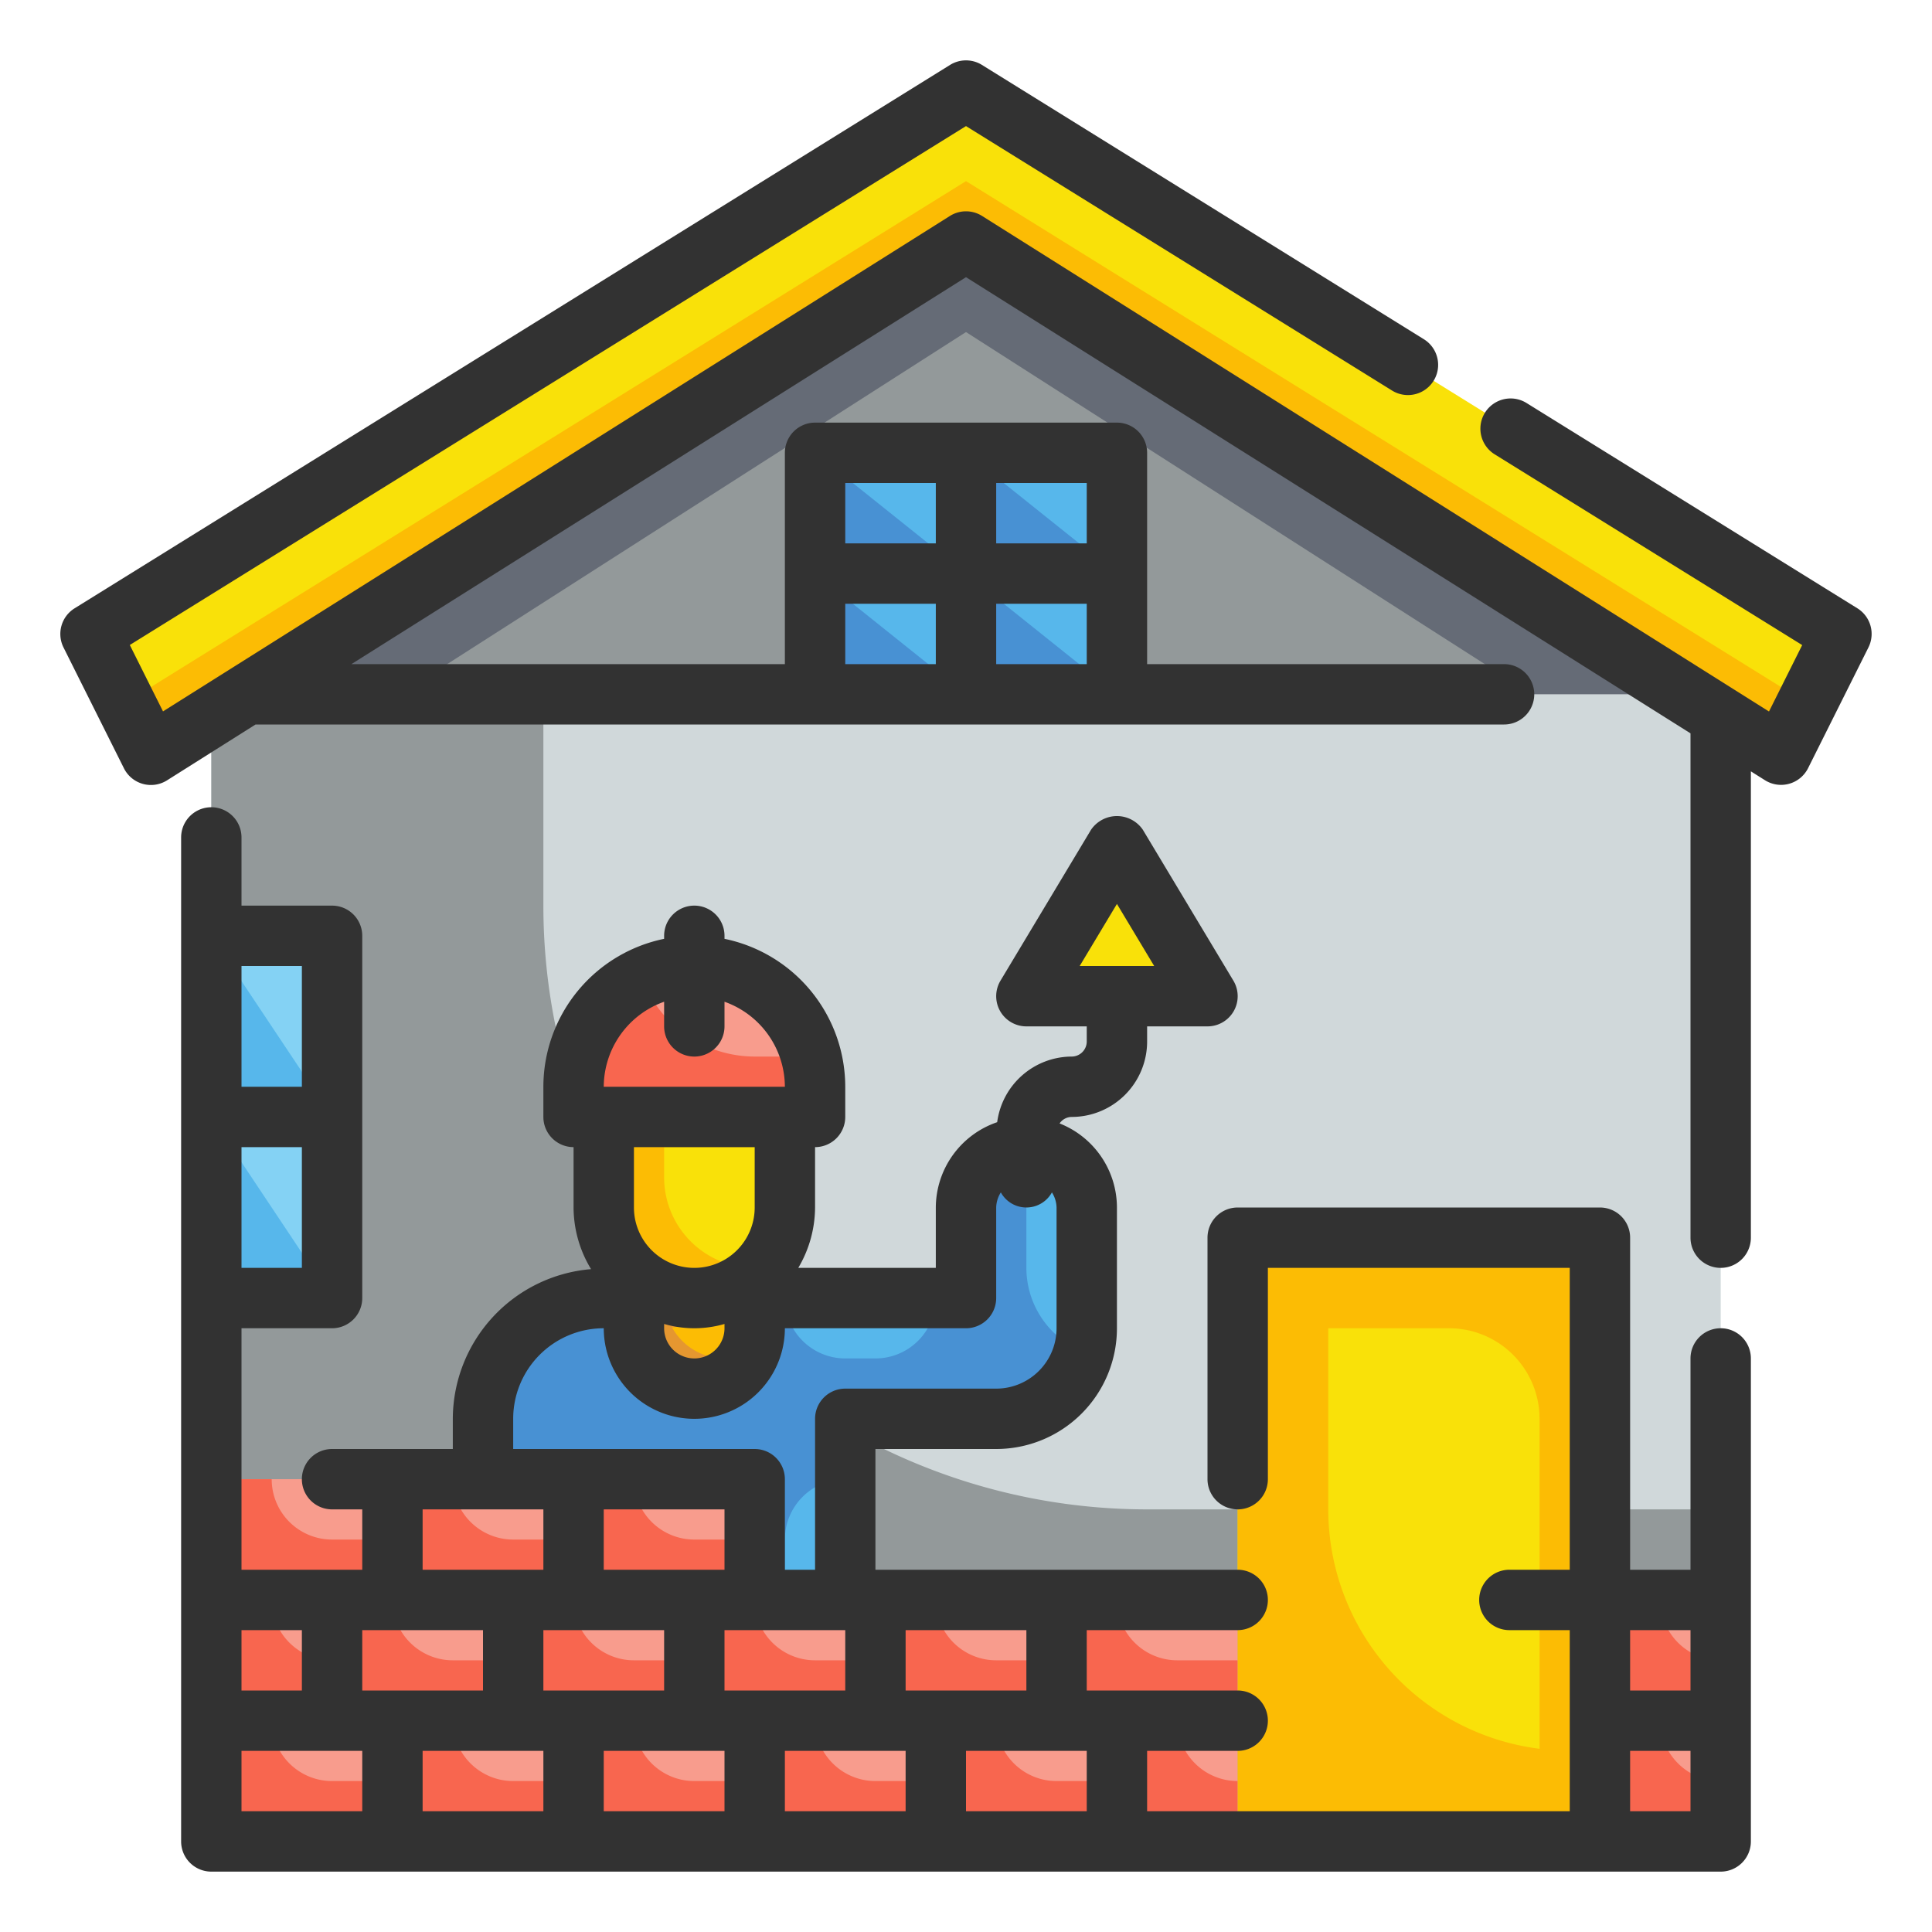 <?xml version="1.0" encoding="UTF-8"?>
<svg xmlns="http://www.w3.org/2000/svg" height="512" viewBox="0 0 64 64" width="512">
  <g id="Fill_Outline" data-name="Fill Outline">
    <g id="color">
      <g>
        <path d="m7 23h50v38h-50z" fill="#d0d8da"></path>
        <path d="m38 50a20 20 0 0 1 -20-20v-7h-11v38h50v-11z" fill="#93999a"></path>
        <g>
          <path d="m34 38a2 2 0 0 0 -2 2v3h-12a4 4 0 0 0 -4 4v8h12v-8h5a3 3 0 0 0 3-3v-4a2 2 0 0 0 -2-2z" fill="#57b7eb"></path>
          <path d="m34 42v-4a2 2 0 0 0 -2 2v3h-1a2 2 0 0 1 -2 2h-1a2 2 0 0 1 -2-2h-6a4 4 0 0 0 -4 4v8h10v-4a2 2 0 0 1 2-2v-2h5a2.992 2.992 0 0 0 2.884-2.22 3 3 0 0 1 -1.884-2.78z" fill="#4891d3"></path>
          <path d="m21 40h4a0 0 0 0 1 0 0v4a2 2 0 0 1 -2 2 2 2 0 0 1 -2-2v-4a0 0 0 0 1 0 0z" fill="#fcbc04"></path>
          <path d="m40 33h-6l3-5z" fill="#f9e109"></path>
          <path d="m24 45a1.992 1.992 0 0 1 -1.737-1.027 2.989 2.989 0 0 0 2.737-2.973v-1h-4v4a2 2 0 0 0 3.82.82 1.99 1.99 0 0 1 -.82.18z" fill="#e59730"></path>
          <path d="m20 37h6a0 0 0 0 1 0 0v3a3 3 0 0 1 -3 3 3 3 0 0 1 -3-3v-3a0 0 0 0 1 0 0z" fill="#f9e109"></path>
          <path d="m23 32a4 4 0 0 1 4 4v1a0 0 0 0 1 0 0h-8a0 0 0 0 1 0 0v-1a4 4 0 0 1 4-4z" fill="#f89c8d"></path>
          <path d="m25 42a3 3 0 0 1 -3-3v-1h4v-1h-6v3a2.989 2.989 0 0 0 5.242 1.976c-.082.006-.159.024-.242.024z" fill="#fcbc04"></path>
          <path d="m25 35a3.993 3.993 0 0 1 -3.732-2.591 3.988 3.988 0 0 0 -2.268 3.591v1h8v-1a3.977 3.977 0 0 0 -.141-1z" fill="#f8664f"></path>
        </g>
        <path d="m32 7-25 16h50z" fill="#656b76"></path>
        <path d="m13.25 23h37.5l-18.75-12z" fill="#93999a"></path>
        <path d="m32 8 27 17 2-4-29-18-29 18 2 4z" fill="#f9e109"></path>
        <path d="m41 41h12v20h-12z" fill="#f9e109"></path>
        <g>
          <g fill="#f89c8d">
            <path d="m7 57h6v4h-6z"></path>
            <path d="m13 57h6v4h-6z"></path>
            <path d="m19 57h6v4h-6z"></path>
            <path d="m7 49h6v4h-6z"></path>
            <path d="m13 49h6v4h-6z"></path>
            <path d="m19 49h6v4h-6z"></path>
            <path d="m25 57h6v4h-6z"></path>
            <path d="m31 57h6v4h-6z"></path>
            <path d="m11 53h6v4h-6z"></path>
            <path d="m17 53h6v4h-6z"></path>
            <path d="m23 53h6v4h-6z"></path>
            <path d="m29 53h6v4h-6z"></path>
            <path d="m35 53h6v4h-6z"></path>
            <path d="m37 57h4v4h-4z"></path>
            <path d="m53 57h4v4h-4z"></path>
            <path d="m53 53h4v4h-4z"></path>
            <path d="m7 53h4v4h-4z"></path>
          </g>
          <path d="m23 51a2 2 0 0 1 -2-2h-2v4h6v-2z" fill="#f8664f"></path>
          <path d="m17 51a2 2 0 0 1 -2-2h-2v4h6v-2z" fill="#f8664f"></path>
          <path d="m11 51a2 2 0 0 1 -2-2h-2v4h6v-2z" fill="#f8664f"></path>
          <path d="m39 55a2 2 0 0 1 -2-2h-2v4h6v-2z" fill="#f8664f"></path>
          <path d="m33 55a2 2 0 0 1 -2-2h-2v4h6v-2z" fill="#f8664f"></path>
          <path d="m27 55a2 2 0 0 1 -2-2h-2v4h6v-2z" fill="#f8664f"></path>
          <path d="m11 55a2 2 0 0 1 -2-2h-2v4h6v-2z" fill="#f8664f"></path>
          <path d="m21 55a2 2 0 0 1 -2-2h-2v4h6v-2z" fill="#f8664f"></path>
          <path d="m15 55a2 2 0 0 1 -2-2h-2v4h6v-2z" fill="#f8664f"></path>
          <path d="m35 59a2 2 0 0 1 -2-2h-2v4h6v-2z" fill="#f8664f"></path>
          <path d="m41 59a2 2 0 0 1 -2-2h-2v4h4z" fill="#f8664f"></path>
          <path d="m57 59a2 2 0 0 1 -2-2h-2v4h4z" fill="#f8664f"></path>
          <path d="m57 55a2 2 0 0 1 -2-2h-2v4h4z" fill="#f8664f"></path>
          <path d="m29 59a2 2 0 0 1 -2-2h-2v4h6v-2z" fill="#f8664f"></path>
          <path d="m23 59a2 2 0 0 1 -2-2h-2v4h6v-2z" fill="#f8664f"></path>
          <path d="m17 59a2 2 0 0 1 -2-2h-2v4h6v-2z" fill="#f8664f"></path>
          <path d="m11 59a2 2 0 0 1 -2-2h-2v4h6v-2z" fill="#f8664f"></path>
        </g>
        <path d="m27 15h10v8h-10z" fill="#57b7eb"></path>
        <path d="m7 37h4v6h-4z" fill="#84d2f4"></path>
        <path d="m7 31h4v6h-4z" fill="#84d2f4"></path>
        <path d="m4.145 23.289.855 1.711 27-17 27 17 .855-1.711-27.855-17.289z" fill="#fcbc04"></path>
        <path d="m41 41v20h12v-20zm10 16.931a8 8 0 0 1 -7-7.931v-6h4a3 3 0 0 1 3 3z" fill="#fcbc04"></path>
        <path d="m11 37h-4v-6z" fill="#57b7eb"></path>
        <path d="m11 43h-4v-6z" fill="#57b7eb"></path>
        <g fill="#4891d3">
          <path d="m37 19h-5v-4z"></path>
          <path d="m37 23h-5v-4z"></path>
          <path d="m32 19h-5v-4z"></path>
          <path d="m32 23h-5v-4z"></path>
        </g>
      </g>
    </g>
    <g id="Outline_copy" data-name="Outline copy">
      <g fill="#323232">
        <path d="m57 44a1 1 0 0 0 -1 1v7h-2v-11a1 1 0 0 0 -1-1h-12a1 1 0 0 0 -1 1v8a1 1 0 0 0 2 0v-7h10v10h-2a1 1 0 0 0 0 2h2v6h-14v-2h3a1 1 0 0 0 0-2h-5v-2h5a1 1 0 0 0 0-2h-12v-4h4a4 4 0 0 0 4-4v-4a3 3 0 0 0 -1.9-2.785.491.491 0 0 1 .4-.215 2.5 2.5 0 0 0 2.5-2.5v-.5h2a1 1 0 0 0 .857-1.515l-3-5a1.039 1.039 0 0 0 -1.714 0l-3 5a1 1 0 0 0 .857 1.515h2v.5a.5.5 0 0 1 -.5.5 2.5 2.5 0 0 0 -2.467 2.174 3 3 0 0 0 -2.033 2.826v2h-4.556a3.959 3.959 0 0 0 .556-2v-2a1 1 0 0 0 1-1v-1a5.009 5.009 0 0 0 -4-4.9v-.1a1 1 0 0 0 -2 0v.1a5.009 5.009 0 0 0 -4 4.9v1a1 1 0 0 0 1 1v2a3.953 3.953 0 0 0 .58 2.042 4.991 4.991 0 0 0 -4.58 4.958v1h-4a1 1 0 0 0 0 2h1v2h-4v-8h3a1 1 0 0 0 1-1v-12a1 1 0 0 0 -1-1h-3v-2.259a1 1 0 0 0 -2 0v33.259a1 1 0 0 0 1 1h50a1 1 0 0 0 1-1v-16a1 1 0 0 0 -1-1zm-20-14.056 1.234 2.056h-2.468zm19 26.056h-2v-2h2zm-22 0h-4v-2h4zm-10 0v-2h4v2zm-6 0v-2h4v2zm-6 0v-2h4v2zm8-6h4v2h-4zm2-6.142a3.592 3.592 0 0 0 2 0v.142a1 1 0 0 1 -2 0zm0-10.674v.816a1 1 0 0 0 2 0v-.816a3 3 0 0 1 2 2.816h-6a3 3 0 0 1 2-2.816zm3 4.816v2a2 2 0 0 1 -4 0v-2zm-8 9a3 3 0 0 1 3-3 3 3 0 0 0 6 0h6a1 1 0 0 0 1-1v-3a.972.972 0 0 1 .154-.5.966.966 0 0 0 1.692 0 .972.972 0 0 1 .154.5v4a2 2 0 0 1 -2 2h-5a1 1 0 0 0 -1 1v5h-1v-3a1 1 0 0 0 -1-1h-8zm-3 3h4v2h-4zm-4 4v2h-2v-2zm0-12h-2v-4h2zm0-10v4h-2v-4zm-2 26h4v2h-4zm6 0h4v2h-4zm6 0h4v2h-4zm6 0h4v2h-4zm6 2v-2h4v2zm24 0h-2v-2h2z"></path>
        <path d="m61.527 20.15-10.959-6.8a1 1 0 1 0 -1.055 1.7l10.187 6.319-1.1 2.2-26.067-16.415a1 1 0 0 0 -1.066 0l-26.067 16.412-1.1-2.2 27.7-17.189 14.113 8.76a1 1 0 0 0 1.054-1.7l-14.64-9.087a1 1 0 0 0 -1.054 0l-29 18a1 1 0 0 0 -.368 1.3l2 4a1 1 0 0 0 1.428.4l2.932-1.85h41.359a1 1 0 0 0 0-2h-11.824v-7a1 1 0 0 0 -1-1h-10a1 1 0 0 0 -1 1v7h-14.359l20.359-12.818 24 15.111v16.707a1 1 0 0 0 2 0v-15.448l.467.294a1 1 0 0 0 1.428-.4l2-4a1 1 0 0 0 -.368-1.296zm-28.527 1.85v-2h3v2zm3-4h-3v-2h3zm-5-2v2h-3v-2zm-3 4h3v2h-3z"></path>
      </g>
    </g>
  </g>
</svg>

